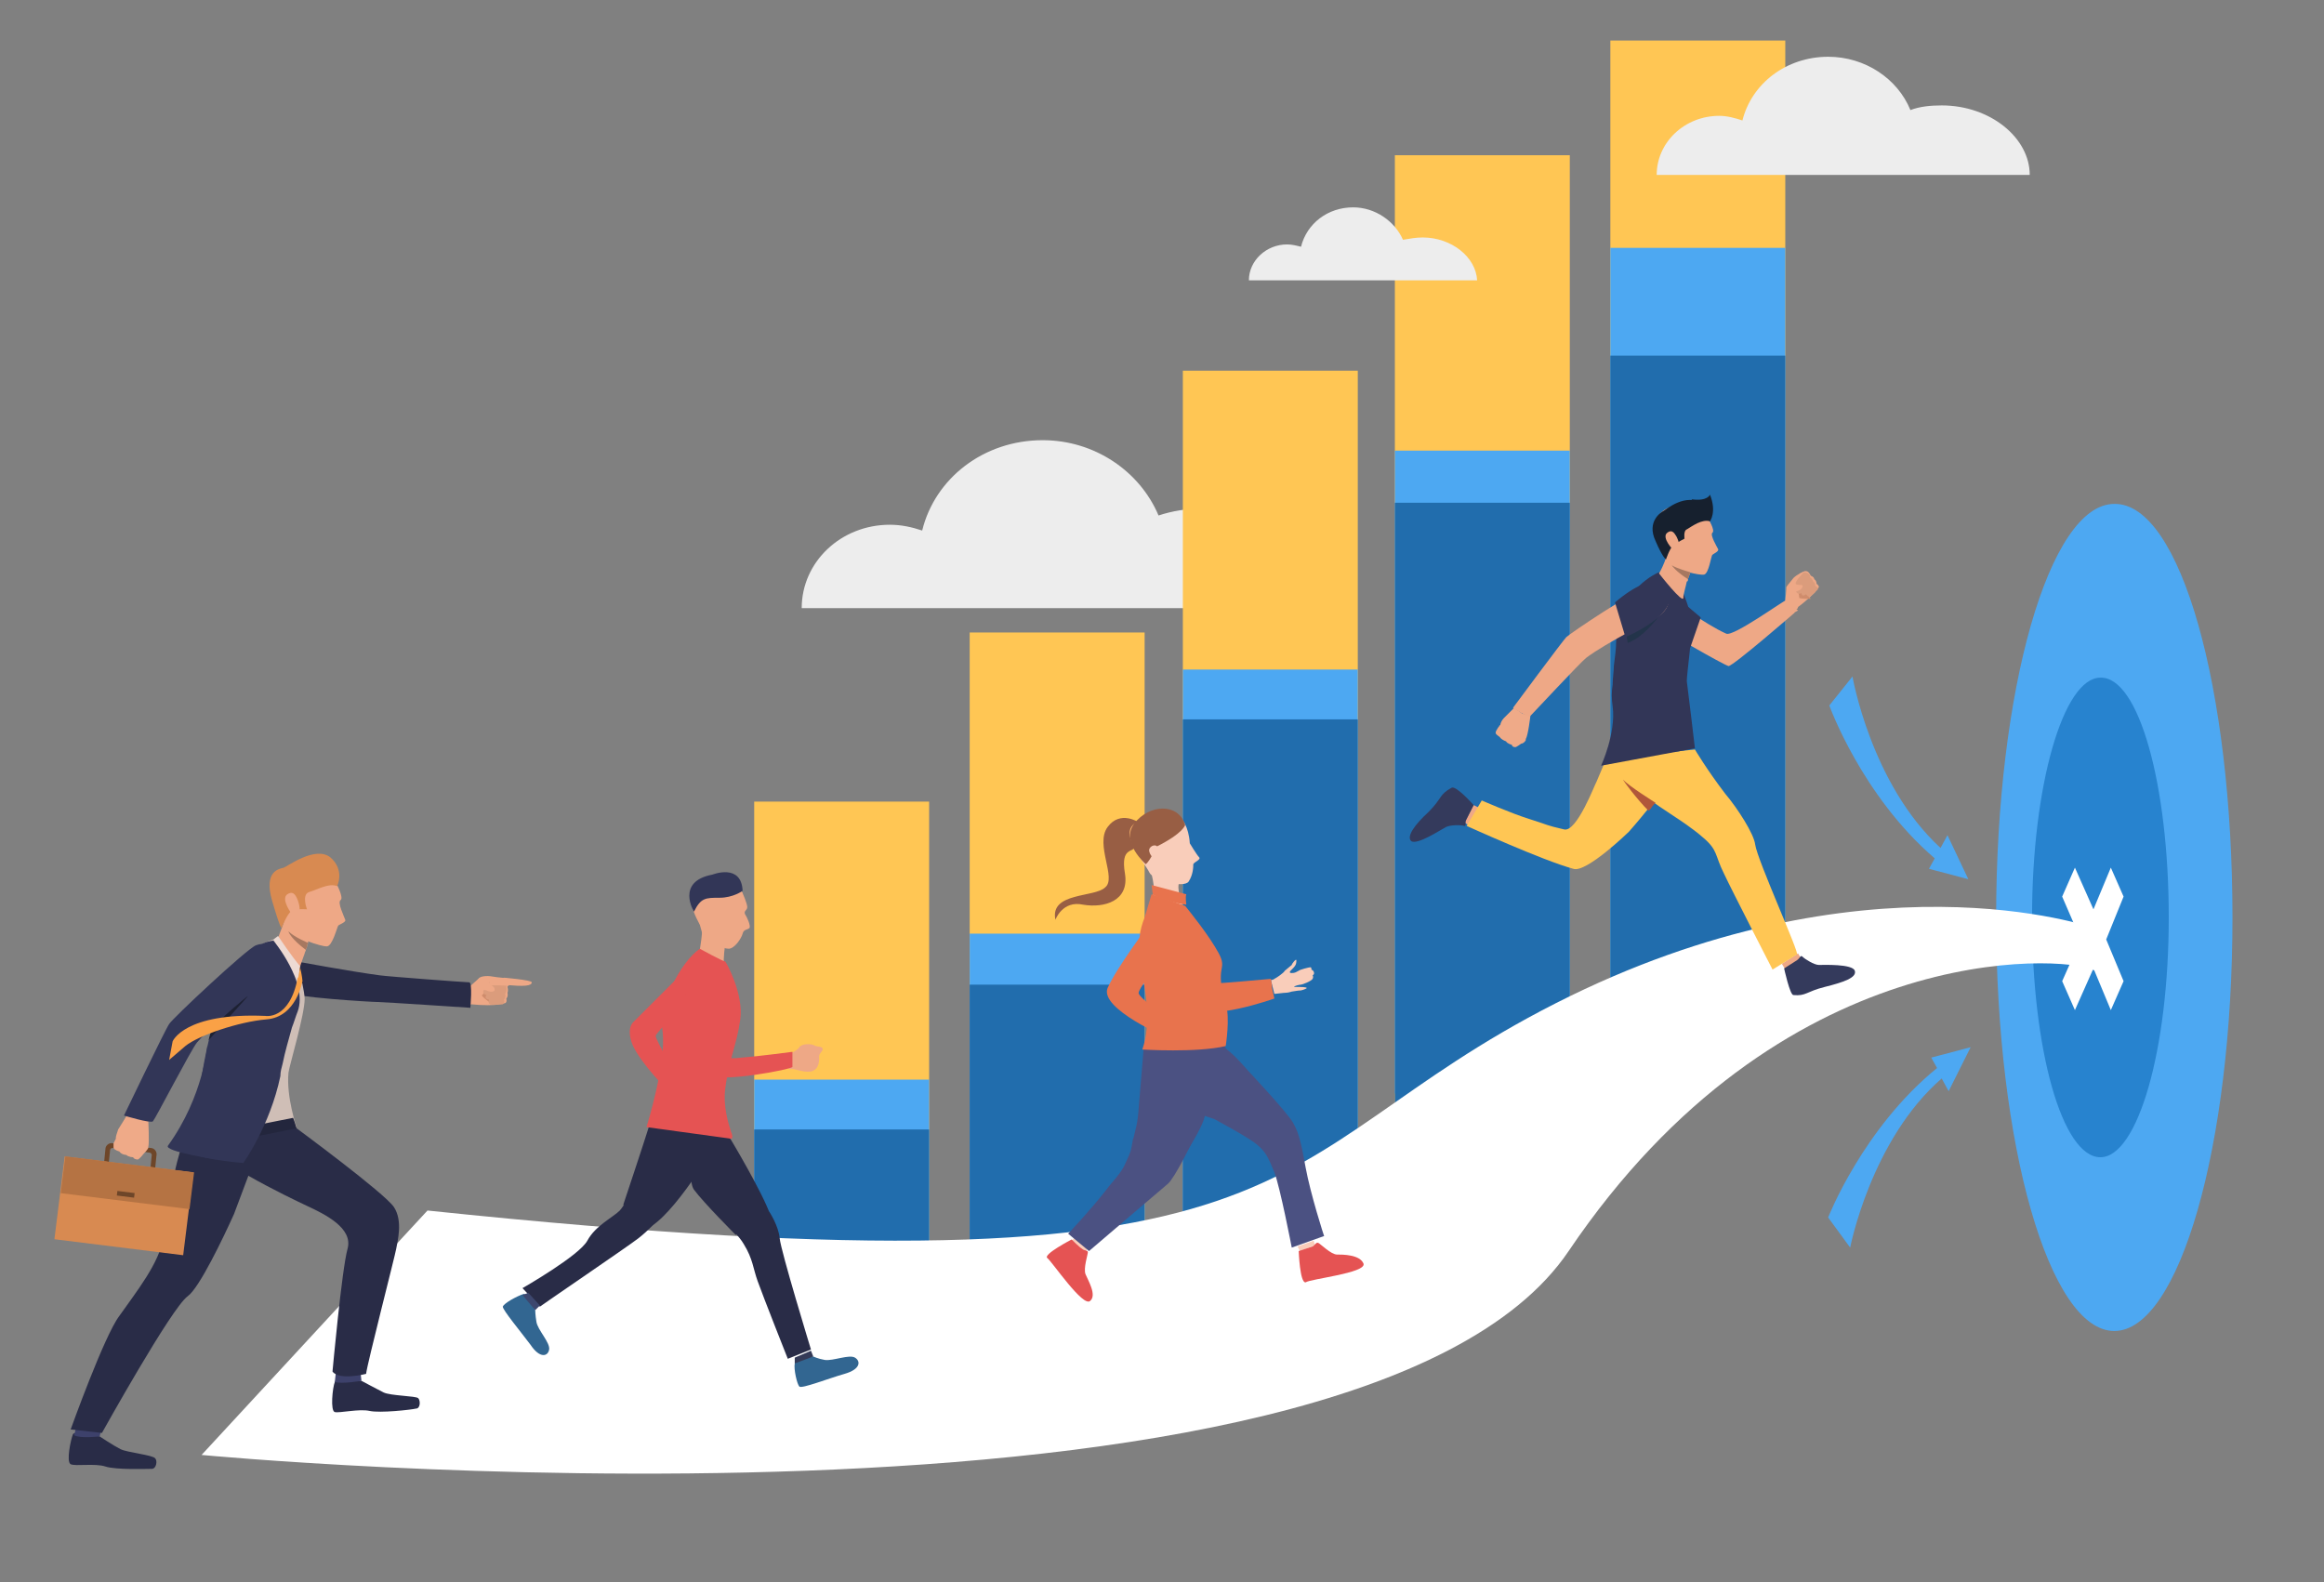 <svg version="1.1" id="OBJECTS" xmlns="http://www.w3.org/2000/svg" x="0" y="0" viewBox="0 0 200.6 136.6" xml:space="preserve"><rect x="0" y="0" width="200.6" height="136.6" fill="#808080" stroke="none"/><style>.st0{fill:#ededed}.st1{fill:#ffc654}.st2{fill:#4da8f2}.st3{fill:#216dad}.st5{fill:#fff}.st6{fill:#eea886}.st7{fill:#cf8c6c}.st8{fill:#db9c7c}.st9{fill:#292c47}.st10{fill:#3d416b}.st12{fill:#d88a51}.st14{fill:#a77860}.st15{fill:#faa146}.st17{fill:#6e4629}.st19{fill:#efaa88}.st20{fill:#323657}.st22{fill:#16202e}.st23{fill:#343a5c}.st26{fill:#e55353}.st27{fill:#326691}.st30{fill:#985e44}.st32{fill:#f9cdba}.st33{fill:#4b5182}.st34{fill:#e8734d}</style><switch><g><path class="st0" d="M103.8 43.9c-1.3 0-2.6.2-3.8.6-1.6-3.8-5.5-6.5-10-6.5-5.1 0-9.3 3.3-10.4 7.8-.9-.3-1.8-.5-2.8-.5-4.2 0-7.6 3.2-7.6 7.2h45.2c.1-4.7-4.7-8.6-10.6-8.6z"/><path class="st1" d="M102.1 32h15.1v68h-15.1z"/><path class="st2" d="M117.2 57.8v42.9c-7.1 1.5-12 3-15.1 4.5V57.8h15.1z"/><path class="st3" d="M117.2 62.1v38.1c-7.1 1.4-12 4.1-15.1 5.4V62.1h15.1z"/><path class="st1" d="M135.5 13.4v78.9c-5.8 1.8-10.8 3.6-15.1 5.3V13.4h15.1z"/><path class="st2" d="M120.4 38.9h15.1v55.5h-15.1z"/><path class="st3" d="M135.5 94.3l-15.1 3.4V43.4h15.1z"/><path class="st1" d="M154.1 3.5v84.6c-5.8 2-10.8 4.4-15.1 6.3V3.5h15.1z"/><path class="st2" d="M154.1 87.1L139 89.8V21.4h15.1z"/><path class="st3" d="M154.1 86.9L139 90.6V30.7h15.1z"/><path class="st1" d="M98.8 54.6v57.8c-1.2 1.2-1.6 2.5-1.4 3.7H83.7V54.6h15.1z"/><path class="st2" d="M83.7 80.6h15.1v31.8H83.7z"/><path class="st3" d="M98.8 112.1l-15.1 1.3V85h15.1z"/><path class="st1" d="M80.2 69.2v49.4c-1.2 1.1-1.6 2.1-1.4 3.1H65.1V69.2h15.1z"/><path class="st2" d="M65.1 93.2h15.1V125H65.1z"/><path class="st3" d="M80.2 124.6l-15.1 1.3V97.5h15.1z"/><path class="st2" d="M192.7 79.2c0 19.7-4.6 35.7-10.2 35.7s-10.2-16-10.2-35.7c0-19.7 4.6-35.7 10.2-35.7 5.7-.1 10.2 15.9 10.2 35.7z"/><path d="M187.2 79.2c0 11.5-2.7 20.7-5.9 20.7-3.3 0-5.9-9.3-5.9-20.7s2.7-20.7 5.9-20.7c3.3-.1 5.9 9.2 5.9 20.7z" fill="#2783cf"/><path class="st0" d="M167.6 9.1c-1 0-1.9.1-2.7.4-1.1-2.7-3.9-4.6-7.1-4.6-3.6 0-6.6 2.3-7.4 5.5-.6-.2-1.3-.4-2-.4-3 0-5.4 2.3-5.4 5.1h32.2c0-3.2-3.4-6-7.6-6zM122.8 20.5c-.6 0-1.1.1-1.7.2-.7-1.6-2.4-2.8-4.3-2.8-2.2 0-4 1.4-4.5 3.4-.4-.1-.8-.2-1.2-.2-1.8 0-3.3 1.4-3.3 3.1h19.7c-.1-2-2.2-3.7-4.7-3.7z"/><path class="st5" d="M183.3 77.4l-1.1-2.5-1.5 3.6-1.6-3.6-1.1 2.5 1.6 3.7-1.6 3.6 1.1 2.5 1.6-3.6 1.5 3.6 1.1-2.5-1.5-3.6z"/><path class="st2" d="M170.1 90.4l-3.4.9.5.9c-6.4 5.2-9.4 12.9-9.4 12.9l1.9 2.6s1.8-9.3 7.9-14.6l.6 1.1 1.9-3.8zM169.9 75.9l-1.8-3.8-.6 1.1c-6-5.5-7.6-14.8-7.6-14.8l-2 2.5s2.8 7.8 9.1 13.2l-.5.9 3.4.9z"/><path class="st5" d="M180.7 80.1s-19.8-7-46.4 6.5-19.1 26.1-97.4 17.9l-19.5 21.1s99.7 9.5 118-17.6c18.3-27.1 42.6-25.5 45.2-24.3 2.7 1 .1-3.6.1-3.6z"/><path class="st6" d="M40.5 85.2s.8-.7.9-.8c.1-.1.6-.2 1.1-.1.5.1 1.2.1 1.3.2.1.1.1.1.1.3 0 .2-.1.4-.1.4s.1.3 0 .5c0 0 .1.3-.1.5 0 0 .1.3-.1.4 0 0-.5.1-.6.1-.2.1-1.4.1-2.3 0-.1.1-.7-.2-.2-1.5z"/><path class="st7" d="M42 85.3s-.2.5-.4.6c-.1.1.9.8.9.8s.1-1.1-.5-1.4z"/><path class="st8" d="M43.6 84.5s-1.3.1-1.4.3c0 .2.1.3.1.3l-.5.3s-.3.4.2.5c0 0-.3.3.2.4 0 0-.1.3.1.4.2.1 1.1 0 1.1 0s.2-.1.1-.4c0 0 .2-.2.1-.5 0 0 .2-.3.1-.6 0 0 .2-.4-.1-.7.2 0 .1 0 0 0z"/><path class="st6" d="M41.4 84.4s.8.4 1.2.8c.1.1.1.2.1.3-.1.1-.3.2-.7 0-.4-.1-.9-.2-.9-.2s-.3-.2.3-.9z"/><path class="st6" d="M43.9 85.1s-1.5-.1-1.6 0c-.1.1-.1-.5 0-.5.1-.1 1.3-.2 1.4-.1.2 0 .4.4.2.6z"/><path class="st6" d="M43.5 84.4s2.4.2 2.4.4c0 .3-.6.4-2.4.2-1.8-.1 0-.6 0-.6z"/><path class="st9" d="M31.2 119.2s1.3.7 1.9 1c.6.3 2.8.3 3 .5.2.2.2.9-.2.9-.4.1-3.1.4-4 .2-.9-.2-2.6.2-3 .1-.4-.1-.2-2.1 0-2.6.1-.5 2.3-.1 2.3-.1z"/><path class="st10" d="M31.1 118.3l.1.9s-1.7.3-2.3.1l.1-.9 2.1-.1z"/><path class="st9" d="M8.6 124s1.2.8 1.8 1.1c.6.3 2.8.5 3 .8.2.2.1.9-.3.9s-3.1.1-4-.2c-.9-.3-2.6 0-3-.2-.4-.2 0-2.1.2-2.6.2-.3 2.3.2 2.3.2z"/><path class="st10" d="M8.8 123.2l-.2.8s-1.7.2-2.2-.1l.2-.8 2.2.1z"/><path class="st9" d="M22.7 97.9c-.2.5-.6 1.7-1 2.9-.1.3-.2.5-.3.8l-1.2 3.2c-.9 2-3 6.4-4 7.1-1.4 1-7.4 11.8-7.4 11.8l-2.7-.3s2.9-8.1 4.2-9.8c1.4-2 3.5-4.6 3.8-6.8.1-1.4 1-5.7 1-5.7s1-4.8 3.2-8c.4-.8 4.4 4.8 4.4 4.8z"/><path class="st9" d="M25.6 97.4s7.6 5.6 8.4 6.8c.8 1.2.3 3 .2 3.6-.1.6-2.5 9.9-2.6 10.8 0 0-2.3.6-2.9-.2 0 0 .8-8.8 1.3-10.6.5-1.8-2-3-3.5-3.7-1.5-.7-9-4.3-8.8-5.7l.2-2s1.5-1.2 7.7 1zM25.6 83s4.9.9 7.2 1.2c.7.1 7.4.6 7.7.6.3 0 .1 2.2.1 2.2s-7.5-.5-8-.5-7.4-.4-8.1-.9c-.6-.5-1.1-1.2-.7-2 .6-.9 1.8-.6 1.8-.6z"/><path d="M25.4 82.3s.8 2.5.9 3.9c0 1.4-1.3 5.7-1.4 6.4-.2 2.1.7 4.7.7 4.7l-7.8 1.5s-.2-2.2-.2-4.9.8-4.9 1-6.4c.7-5.2 5-6.4 5-6.4l1.8 1.2z" fill="#cfbeb6"/><path class="st6" d="M29 76.2s.7 1.3.4 1.5c-.3.2.3 1.4.4 1.7.1.2-.5.4-.6.5-.1.1-.5 1.8-1 1.8s-2.7-.7-3.3-1.4c-.6-.6-1.1-3.5-.7-4.7.3-1.2 3.5-1.7 4.8.6z"/><path class="st6" d="M26.6 81.4s-.1.1-.1.3c0 .1-.1.2-.1.3 0 .1-.1.2-.1.3-.2.6-.5 1.3-.5 1.6-.1.6-1.9-2.7-1.9-2.7s.8-1.9 1.4-4.1c.6-2.3 1.3 4.3 1.3 4.3z"/><path class="st12" d="M29.1 76.5s.7-1.4-.6-2.5c-1.3-1-3.7.8-4 .9-.3.1-1.8.2-1 2.9.7 2.4.8 2.3.8 2.3s.5-1.2.8-1.4c.4-.3 1.4-.2 1.4-.2s-.5-1.3.2-1.5c.7-.2 1.7-.8 2.4-.5z"/><path class="st6" d="M25.7 77.7c-.1-.2-.3-.9-.9-.5-.6.4.4 1.8.5 1.8.1.1.9.1.4-1.3z"/><path d="M24 80.8s1.2 1.8 1.9 2.6l-.2 1.3-2.1-3.6.4-.3z" fill="#eddad3"/><path class="st14" d="M26.6 81.4s-.1.1-.1.3c0 .1-.1.2-.1.3-1.2-.9-1.5-1.5-1.5-1.6.5.5 1.7 1 1.7 1z"/><path class="st15" d="M25.9 83.5s.2.8.2 1.2c0 .1-.4 0-.4 0l.2-1.2z"/><path d="M25.6 97.4s-.2-.7-.3-.9L17.7 98l.1.9s5.5-1 7.8-1.5z" fill="#23263d"/><path class="st17" d="M12.6 102.3l-3.2-.4c-.3 0-.6-.3-.5-.7l.2-2c0-.3.3-.6.7-.5l3.2.4c.3 0 .6.3.5.7l-.2 2c-.1.3-.4.5-.7.5zm-2.9-3.2c-.1 0-.2.1-.2.2l-.2 2c0 .1.1.2.2.2l3.2.4c.1 0 .2-.1.2-.2l.2-2c0-.1-.1-.2-.2-.2l-3.2-.4z"/><path transform="rotate(7.082 10.733 104.08)" class="st12" d="M5.1 100.5h11.2v7.2H5.1z"/><path transform="rotate(7.082 10.979 102.093)" fill="#b57343" d="M5.4 100.5h11.2v3.2H5.4z"/><path transform="rotate(7.082 10.846 103.122)" class="st17" d="M10.1 102.9h1.5v.4h-1.5z"/><path class="st19" d="M9.8 99.1v-.4l.2-.4v-.1c0-.1.1-.4.2-.7.2-.3.8-1.3.8-1.3l.9.4.9.1s.1 2 0 2.3v.1c-.1.2-.3.4-.4.5 0 0-.3.4-.5.5-.2 0-.4-.1-.4-.2 0 0-.4 0-.6-.2 0 0-.4 0-.6-.3 0 0-.4-.1-.5-.3z"/><path class="st20" d="M23.1 84.6S18.6 88.1 17 90c-.5.6-3.6 6.6-3.8 6.8-.2.2-2.5-.5-2.5-.5s3.6-7.5 3.9-7.9c.2-.4 6.7-6.5 7.5-6.8.8-.3.9.1 1.4.9.7 1.1-.4 2.1-.4 2.1z"/><path class="st20" d="M25.7 87.3c-.2.5-.3.9-.5 1.4-.3 1.1-.6 2.1-.8 3.1-.1.4-.2.7-.2 1.1-.9 4.3-3.2 7.5-3.2 7.5s-3.5-.3-4.3-.8c0 0 .2-5 1.3-9.7.1-.4.2-.7.3-1.1 1-3.8 2.7-7.3 5.3-7.6 0 0 3 3.6 2.1 6.1z"/><path class="st20" d="M17.9 90.2s-.3 4.4-3.4 8.7c-.4.5 4.2 1.2 4.2 1.2l-.8-9.9z"/><path d="M21.4 86c-1 1.1-3.4 3.8-3.4 3.8.1-.4.2-.7.3-1.1.8-.8 3-2.7 3.1-2.7z" fill="#1d2133"/><path class="st15" d="M26.1 84.7s-.5 3.1-3.1 3.3c-2.4.2-5.9 1.4-7 2.3l-1.4 1.2.3-1.6s1-2.5 8-2.2c0 0 2.1.4 2.8-3.3.1-.1.4.1.4.3z"/><g><path class="st6" d="M155.2 52.7s-.5.3-.8.4c-.3.1 0-1.1 0-1.1l.8.7z"/><path class="st6" d="M154.1 51.8s.1-.9.1-1.1c0-.1.3-.4.6-.8.3-.3.9-.6 1-.6.1 0 .2 0 .3.1.1.1.2.3.2.3s.3.1.3.3c0 0 .2.1.2.4 0 0 .2.1.2.3 0 0-.3.3-.3.4-.1.1-.8.8-1.5 1.3 0 .3-.6.4-1.1-.6z"/><path class="st7" d="M155.2 51s.1.4.1.6c0 .1 1 .1 1 .1s-.6-.9-1.1-.7z"/><path class="st8" d="M155.7 49.4s-.8.8-.7 1c.1.1.2.1.2.1l-.2.5s.1.4.5.2c0 0 0 .4.4.1 0 0 .1.2.3.2.2-.1.7-.6.7-.6s.1-.2-.2-.3c0 0 0-.3-.2-.4 0 0 0-.2-.3-.4.1 0 0-.4-.5-.4.1 0 0 0 0 0z"/><path class="st6" d="M154.2 50.7s.7-.3 1.2-.2c.1 0 .2 0 .2.1s-.1.3-.4.4c-.3.1-.7.4-.7.4s-.2.1-.3-.7zM144.4 51.8s2.8 2.1 4.6 2.9c.6.3 5-2.9 5.2-2.9.2-.1.7 1.1.7 1.1s-5.3 4.6-5.7 4.6c-.4-.1-5.9-3.2-6.3-3.7-.4-.6-.6-1.3-.1-1.8.7-.8 1.6-.2 1.6-.2z"/><path class="st20" d="M145.9 55.9l.9-2.6-1.3-1.1-.9 3z"/><path class="st6" d="M127.8 69.8l-.6-.3-.8 1.5.6.4zM153.8 83.2l.3.5 1.4-.9-.3-.5z"/><path class="st1" d="M144.1 67.9c-.2.2-.6.7-1.1 1.1l-.2.2c-.1.1-.3.3-.4.5l-.2.2c-.8 1-1.6 1.9-1.6 1.9s-3.7 3.6-4.8 3.2c-2.6-.7-9.2-3.7-9.2-3.7l1.3-2.2s2.5 1.1 4.1 1.6c1.9.6 1.3.5 3 .9 1.1.3 2.7-4 2.8-4.1.7-1.7 1.6-3.8 2.4-4.3.6-.4 3.9 4.7 3.9 4.7z"/><path class="st1" d="M151.5 72.9c-.1-.9-1.5-3.1-2.6-4.4-1.6-2.1-2.6-3.8-2.6-3.8s-7.2.7-7.1 1.4c.3 1.3 3.4 3 4 3.5l1.5 1s1.4.9 2.3 1.7c1.3 1.1 1 1.5 1.8 3.1.7 1.5 4.2 8.3 4.2 8.3l2.1-1.3c.3 0-3.4-8.1-3.6-9.5z"/><path class="st20" d="M145.6 58.8c.1.7.7 5.8.7 5.8l-8.1 1.5s1.3-2.8 1-5.1c-.1-.7-.1-1.3 0-1.9 0-.6.1-1.1.1-1.6.1-.8.2-1.5.2-2.1.1-4.6 3.7-6 3.7-6l1.7.9s1 2.1 1.1 3.3c.1 1.2-.4 4.5-.4 5.2z"/><path class="st6" d="M147.4 44.7s.7 1.1.4 1.3c-.2.2.4 1.2.5 1.4.1.2-.4.4-.5.5-.1.1-.3 1.6-.7 1.7-.4.1-2.4-.4-3-.9-.6-.5-1.3-2.9-1-4 .3-1.1 3-1.8 4.3 0z"/><path class="st6" d="M145.9 49.4s0 .1-.1.3c0 .1-.1.2-.1.3 0 .1 0 .2-.1.2-.1.5-.3 1.1-.3 1.4 0 .6-2.1-2.1-2.1-2.1s.9-1.4 1.1-3.7c.2-2 1.6 3.6 1.6 3.6z"/><path class="st22" d="M147.6 45s0-1.1-.6-1.5c-1.5-1-3.2.5-3.4.6-.2.1-1.5.9-.7 2.6.6 1.4.9 1.6.9 1.6s.3-.9.6-1.2c.4-.3 1-.6 1-.6s-.1-.7.2-.8c.5-.3 1.3-.9 2-.7z"/><path class="st6" d="M144.7 46.3c-.1-.1-.3-.7-.8-.3-.5.4.5 1.5.6 1.5.1 0 .8 0 .2-1.2z"/><path class="st19" d="M129.1 63.3s0-.2.1-.3c0 0 .1-.2.2-.3 0 0 0-.1.1-.1 0-.1.1-.4.3-.6l.9-.9.7.5.7.2s-.2 1.7-.4 2v.1c-.1.2-.3.3-.4.3 0 0-.4.3-.5.3-.2 0-.3-.1-.3-.2 0 0-.4-.1-.5-.3 0 0-.3-.1-.5-.3 0-.1-.3-.2-.4-.4z"/><path class="st14" d="M145.9 49.4s0 .1-.1.3c0 .1-.1.2-.1.3-1.1-.7-1.4-1.2-1.4-1.2.5.3 1.6.6 1.6.6z"/><path class="st23" d="M127.2 69.5l-.6 1.2c-.2.3 0 .6-.2.6-.3-.1-1.2-.1-1.6.1-.4.2-2.5 1.6-3 1.2-.4-.4.3-1.4 1.5-2.5 1.2-1.2.9-1.5 2-2.1.4-.2 1.9 1.5 1.9 1.5zM154 83.6s.8-.5 1.1-.7c.3-.2.3-.5.5-.3s1 .7 1.4.7c.4 0 2.9-.1 3.1.5.2.6-1 1-2.6 1.4-1.6.4-1.6.8-2.7.7-.3 0-.8-2.3-.8-2.3z"/><path class="st22" d="M147.6 45s.6-.8 0-2.3c0 0-.2.6-1.6.4l1.6 1.9z"/><path d="M143.1 53.3s-1.2 1.7-2.6 2.2l-.1-.6 2.7-1.6z" fill="#23344a"/><path class="st6" d="M143 53.3s-4.4 2.2-6.1 3.5c-.5.4-4.6 4.8-4.8 5-.2.2-1.5-.7-1.5-.7s4.3-5.8 4.6-6.1c.3-.3 5.9-4.1 7.1-4.3.7-.1 1.5 0 1.7.7.3 1.2-1 1.9-1 1.9z"/><path class="st20" d="M144 50.9s-.8-2.1-4.6 1.1l.9 3s4.8-2 3.7-4.1z"/><path d="M142.9 69.3c-.1.1-.3.3-.4.5l-.2.2c-1-1-2.2-2.6-2.2-2.7.4.5 2.8 2 2.8 2z" fill="#b0573a"/></g><g><path class="st26" d="M59.5 83.4l-4.8 4.8s-.7.5-.1 2c.7 1.6 3.1 4 3.1 4s.9-.2.9-.6c.1-.4-2.1-3.9-2-4.2.1-.3 2.8-3.1 2.8-3.1s.8-2.6.1-2.9z"/><path class="st6" d="M62.6 81.5s-.2 1.3-.1 1.8-2.1-1.3-2.1-1.3.3-1.6.2-2.5c-.1-.9 2 2 2 2z"/><path class="st9" d="M66.4 104.6s.8 1.2.9 2.3c.1 1.1 2.7 9.6 2.7 9.6l-2 .8s-2.1-5.3-2.6-6.7c-.4-1.1-.4-1.9-1.2-3.2-.4-.7-1.2-1.4-1.2-1.4l3.4-1.4zM56.7 105.4s-.7.8-1.6 1.5c-.9.7-8.4 5.8-8.5 5.9l-1.5-1.6s4.9-2.8 5.6-4.1c.7-1.3 2.2-2 2.8-2.6.5-.6.6-1 .6-1l2.6 1.9z"/><path class="st9" d="M63.1 98.4s2.7 4.5 3.4 6.5l-3 1.7s-2.7-2.7-3.6-3.9c-.9-1.3.7-7.7 3.2-4.3z"/><path class="st9" d="M62.2 98.1s-3.5 6.1-5.9 7.7c0 0-1.6-.9-2.5-1.8 0 0 1.8-5.4 2.2-6.7.2-1.2 6.2.8 6.2.8z"/><path class="st26" d="M60.4 81.9s2 1.1 2.2 1.1c.1.1 1.6 2.8 1.3 5-.3 2.2-1 3.5-1.3 6-.2 1.5.3 3.1.5 3.7.1.2.2.6 0 .6l-7.3-1s1.7-5.4 1.4-8.2c-.4-2.3 1.5-6 3.2-7.2z"/><path class="st27" d="M70.2 117.1s.4.2 1 .3c.7.1 2.1-.5 2.6-.2s.5 1-.9 1.4c-1.4.4-3.7 1.3-3.9 1.1-.2-.2-.5-1.5-.4-2 .1-.5 1.6-.6 1.6-.6z"/><path fill="#343a57" d="M70 116.6l.2.5-1.6.6v-.5z"/><path class="st27" d="M46.2 113.1s0 .4.1 1c.1.7 1.2 1.8 1.1 2.4-.1.6-.8.8-1.6-.4-.9-1.2-2.4-3-2.4-3.3.1-.3 1.2-.9 1.8-1.1.4 0 1 1.4 1 1.4z"/><path fill="#3d476e" d="M46.6 112.7l-.4.4-1.1-1.3.5-.2z"/><path class="st6" d="M68.3 90.9s.5-.2.7-.5c.2-.3.9-.3 1.2-.2.3.2.7.1.8.3.1.2-.3.4-.3.7 0 .2.1 1.1-.7 1.3-.8.1-1.4-.3-1.8-.2-.4-.1.1-1.4.1-1.4zM64.1 77.1s.4.9.4 1.2c0 .3-.3.3-.2.6.2.3.5 1 .4 1.2-.2.2-.5.1-.6.5-.1.4-.7 1.3-1.2 1.3s-2.1-.6-2.2-1c-.1-.4-.7-2.6-.9-3-.2-.4 3.1-1.6 3.8-1.2.4.1.5.4.5.4z"/><path class="st26" d="M59.3 86.6s-.6-2.1.7-2.2c1.5-.1 1.4 1.7 1.4 1.7l-2.1.5z"/><path class="st6" d="M64.1 77.2s-.4-2-3.1-1.4c-2.7.6-.6 4-.6 4l3.7-2.6z"/><path class="st6" d="M61.7 78.3s-.3-.7-.9-.2c-.4.4.1 1.6.6 1.5.4 0 .5-.7.3-1.3z"/><path class="st20" d="M64.1 76.9s-.8.6-2 .6-1.6 0-2.2 1.2c0 0-1.6-2.6 1.6-3.2 0 0 2.5-1 2.6 1.4z"/><path class="st26" d="M61.4 86.1l.9 5s.3.4 1.7.2c1.4-.1 4.4-.5 4.4-.5v1.3c0 .2-6.2 1.4-7.3.7-1.1-.6-1.8-6.3-1.8-6.3l2.1-.4z"/></g><g><path class="st30" d="M98.3 71s-1.6-1.1-2.7.4.8 4.4-.2 5.2c-.9.9-4.8.4-4.3 2.8 0 0 .6-1.7 2.4-1.3 1.8.3 4-.3 3.6-2.7-.4-2.4.8-1.7.9-2.4.2-.8.3-2 .3-2z"/><path d="M98.1 71s-.6.5-.3 2c.1 0-.9-1.4.3-2z" fill="#fab46c"/><path class="st32" d="M110 85.8c.1 0 .8-.1 1-.1.2 0 .5-.1.5-.1.1 0 .5-.1.8-.1.4-.1.5-.2.5-.2 0-.1-.6-.1-.6-.1h-.5c0-.1.5-.2.6-.2.1 0 .9-.3 1-.5.1-.2 0-.3 0-.3s.2-.1.1-.3c0-.1-.2-.2-.2-.2 0-.1 0-.2-.1-.2s-.9.2-1 .3c-.2.1-.3.2-.6.2s-.1-.2-.1-.2c.4-.4.5-.5.5-.9 0-.2-.4.3-.4.4-.1.1-.5.4-.6.5-.1.2-.7.6-.9.7 0 0-.1.1-.3.1l.3 1.2zM93.9 107.8l-.3.3-1.1-1 .3-.3z"/><path class="st26" d="M92.5 107s.7.7.9.8c.2.2.5.1.5.3 0 .2-.4 1.4-.2 1.9s1 1.8.4 2.3c-.6.6-3.3-3.4-3.7-3.7s2.1-1.6 2.1-1.6z"/><path class="st32" d="M113.4 107.1l.1.4-1.3.5-.2-.4z"/><path class="st33" d="M102.9 98.6s-1.5 3.1-2.1 3.6c-.6.5-6.8 5.8-6.8 5.8l-1.8-1.5s1.9-2 3.3-3.8c.5-.7 1.3-1.4 1.7-2.4.4-.9.4-.8.6-2 0-.1 5.1.3 5.1.3z"/><path class="st33" d="M98.7 90.7l-.4 4.8c-.1 1.6-.3 2-.5 2.9l4.7.9s1.7-2.6 1.5-3.3c-.2-.7-5.3-5.3-5.3-5.3z"/><path class="st34" d="M101.5 81.5s-3.5 3.9-3.2 4.3c.3.6 3.4 2.8 3.4 2.8l-.9 1s-5.9-2.5-5.2-4.3c.8-1.8 3.6-5.5 3.6-5.5l2.3 1.7z"/><path class="st33" d="M112.7 100.8c-.3-1.6-.5-2.9-1.1-3.9-.6-1-3.9-4.5-3.9-4.5s-1.1-1.3-1.8-1.8c-.3-.3-.3-.9-.3-.9s-6.9 0-6.9.9.2 2.5 1 3.4c1.1 1.4 5.1 2.6 5.1 2.6s3.2 1.7 3.8 2.3c.7.6.9 1.1 1.4 2.3.5 1.3 1.5 6.5 1.5 6.5l2.8-1c0 .1-1.2-3.7-1.6-5.9z"/><path class="st32" d="M99.3 75.1s.5 1.6.2 2.2c-.3.6 2.6.8 2.6.8s-.6-1.3-.3-2c.2-.6-2.5-1-2.5-1z"/><path class="st32" d="M102 70.7s.6.6.7 2.1c0 0 .6 1 .8 1.2.2.2-.4.4-.5.6 0 .2 0 .9-.4 1.5s-3.1-.1-3.4-.8c-.3-.7-3-3.7-.4-4.5 2.7-.9 3.2-.1 3.2-.1z"/><path class="st34" d="M99.4 77.2l-.6 2c-.4 1-.7 2.3-.3 4.4.4 2.1.9 4.7.1 7 0 0 4.7.3 7.2-.3 0 0 .4-2.5 0-3.6-1-3.4.2-2.9-.6-4.4-.8-1.5-2.5-3.6-2.9-4.1l-2.9-1z"/><path class="st34" d="M109.7 84.5l.1.6v.2l.2.9s-5.9 2.1-7.1.7c-1.2-1.5-3.6-5.6-3.6-5.6l1.3-.6.1-.1 1.3-.6s2.2 4.9 2.7 4.9c.7 0 5-.4 5-.4zM102.4 78.1s-.1-.7 0-.9l-3-.8.1.8c-.1.1 1.8.8 2.9.9z"/><path class="st34" d="M102.5 81l-1.1.6-.1.1-1.2.6c-1.5-1.9-.4-2.8 0-3h.2c1.5-.7 2.2 1.7 2.2 1.7z"/><path class="st26" d="M112.1 108l1.2-.4c.2-.1.3-.4.5-.3.2.1 1.1 1 1.6 1s2 0 2.3.8c.2.8-4.6 1.3-5 1.6-.5.1-.6-2.7-.6-2.7z"/><path class="st30" d="M102.3 71.2s-.1.7-2.5 1.9c0 0-.5 1.2-.9 1.5 0 0-2.2-1.9-1-3.5 1.3-1.7 3.8-1.8 4.4.1z"/><path class="st32" d="M99.9 73.1c-.2-.3-.8 0-.7.4.1.5.7.9.8.6.2-.2.2-.6-.1-1z"/></g></g></switch></svg>